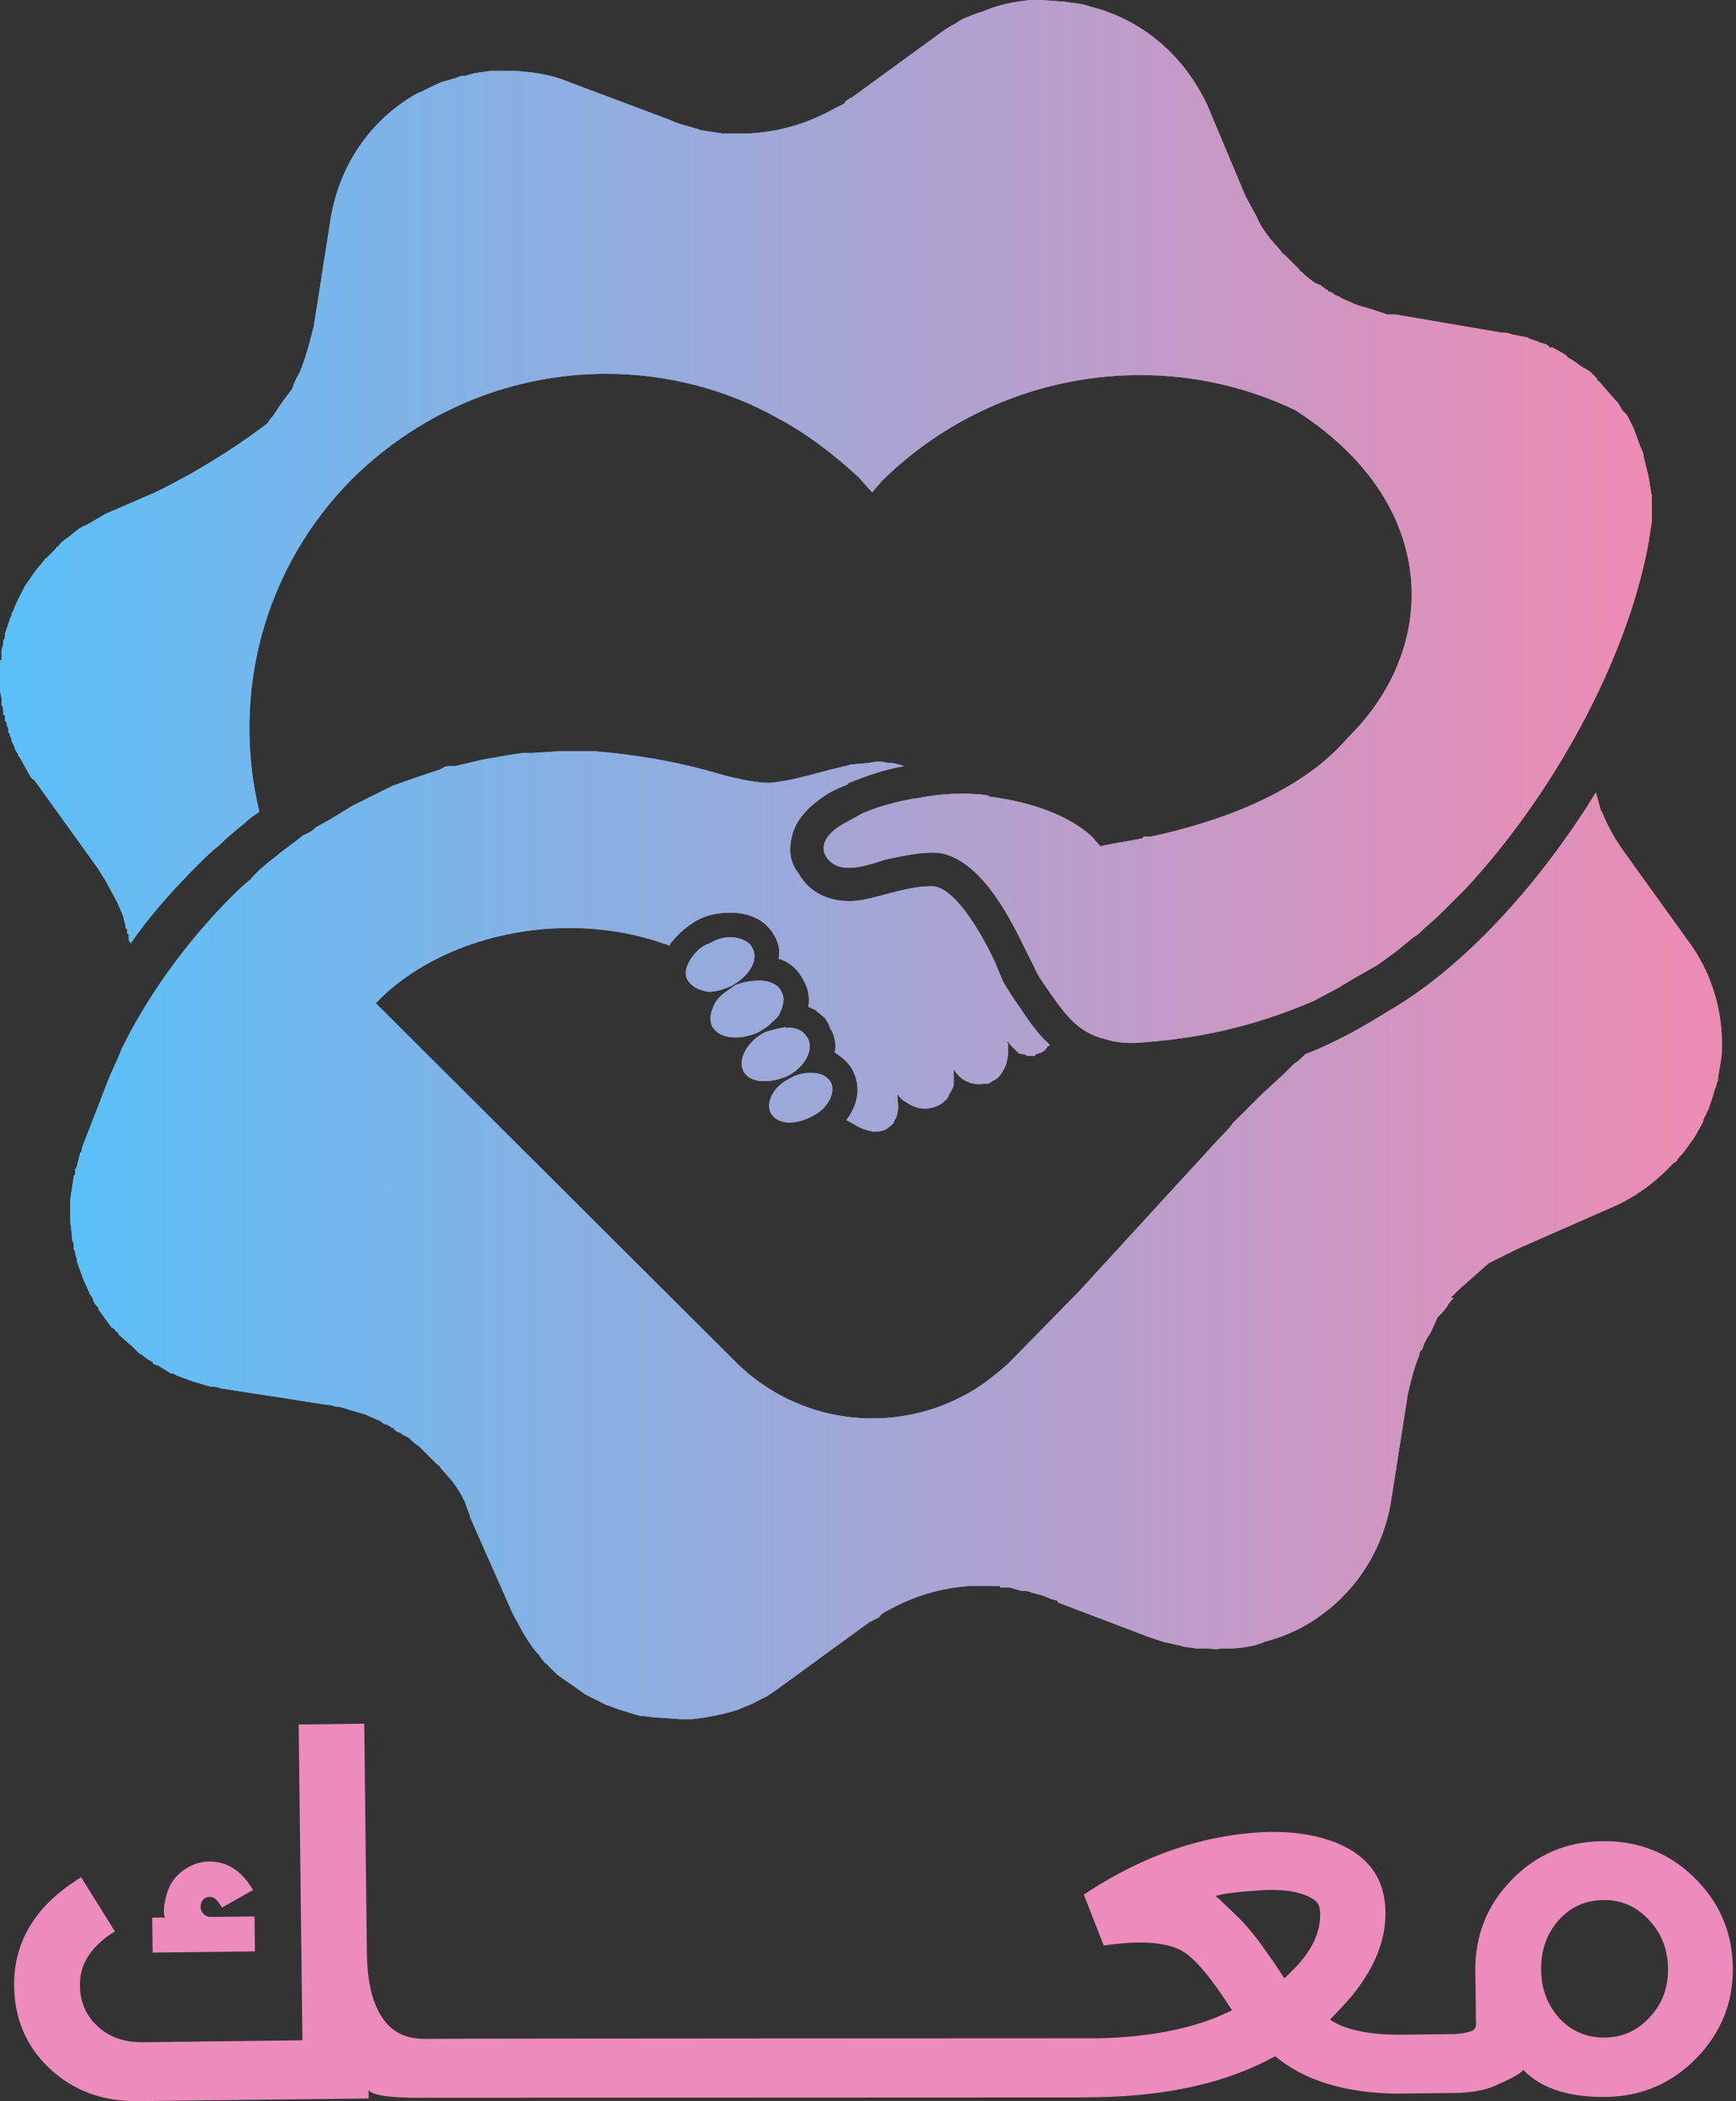 <svg xmlns="http://www.w3.org/2000/svg" width="248" height="300" viewBox="0 0 248 300" fill="none">
<rect x="0" y="0" width="248" height="300" fill="#333333" stroke="none"/>
<path d="M101.37 134.71C100.366 135.008 99.573 135.722 98.949 136.56C98.076 137.734 97.663 138.989 98.254 139.945C98.845 140.902 99.81 141.356 101.194 141.598C102.241 141.592 103.245 141.294 104.373 140.828C107.005 139.394 108.46 137.089 107.446 135.3C107.023 134.468 105.889 133.89 104.381 133.815C103.334 133.822 102.33 134.12 101.37 134.71Z" fill="#fafafa"/>
<path d="M112.173 146.666C111.293 146.797 110.289 147.095 109.284 147.393C106.776 148.661 105.364 151.258 106.21 152.924C107.056 154.59 109.781 154.783 112.458 153.639C114.967 152.372 116.254 149.942 115.408 148.276L115.028 147.735C114.48 147.07 113.514 146.617 112.341 146.79L112.173 146.666Z" fill="#ffffff"/>
<path d="M112.933 153.93C110.549 155.03 109.387 157.292 110.065 158.833C110.911 160.499 113.343 160.736 115.852 159.468C118.235 158.368 119.398 156.106 118.72 154.564C118.128 153.607 117.162 153.153 115.821 153.203C115.067 153.165 113.894 153.339 112.933 153.93Z" fill="url(#paint2_linear_210_761)"/>
<path d="M105.051 140.661C103.964 141.42 103.002 142.011 102.377 142.851L102.252 143.019C101.545 144.319 101.257 145.408 101.724 146.534C102.739 148.326 105.636 148.643 108.44 147.331C108.984 146.951 109.821 146.528 110.196 146.025C110.739 145.645 110.989 145.309 111.239 144.973C111.821 143.841 112.235 142.584 111.643 141.626C111.176 140.5 109.747 139.965 108.404 140.015C107.356 140.021 106.182 140.195 105.051 140.661Z" fill="url(#paint3_linear_210_761)"/>
<path d="M147.241 -3.05176e-05C144.881 0.235 142.521 0.705 140.398 1.646C139.454 1.881 138.51 2.351 137.802 2.586C137.33 2.821 136.858 3.056 136.622 3.292C135.678 3.762 134.97 4.232 134.027 4.937L121.757 13.872C121.285 14.107 120.813 14.342 120.577 14.812C120.105 15.047 119.633 15.283 119.161 15.518C115.386 17.634 111.374 18.809 107.127 19.044C106.891 19.044 106.655 19.044 106.419 19.044C106.183 19.044 106.183 19.044 105.947 19.044H105.239H105.003C104.767 19.044 104.295 19.044 104.059 19.044C103.823 19.044 103.352 19.044 103.116 19.044L100.048 18.574C99.576 18.339 99.104 18.339 98.632 18.104C97.688 17.869 96.745 17.634 95.801 17.163L81.407 11.756C79.755 11.05 77.868 10.58 75.98 10.345L73.62 10.11C72.912 10.11 72.204 10.11 71.497 10.11C71.025 10.11 70.553 10.11 70.081 10.11C68.901 10.345 67.721 10.345 66.541 10.815C66.07 10.815 65.834 10.815 65.362 11.05C64.654 11.286 63.71 11.521 63.002 11.756C61.822 12.226 60.642 12.931 59.462 13.402C52.856 17.163 48.372 23.747 47.193 31.506L44.833 46.553C44.361 48.434 43.889 50.315 43.181 52.196C43.181 52.431 42.945 52.666 42.945 52.901C42.473 53.842 42.001 54.547 41.765 55.487L40.35 57.368C39.878 58.074 39.406 58.779 38.934 59.484C38.698 59.72 38.462 59.955 38.226 60.425C38.226 60.425 31.383 65.833 22.18 70.3L15.102 73.356L12.27 75.002C12.034 75.002 11.798 75.237 11.326 75.472C10.618 75.943 9.91 76.648 9.203 77.118C8.731 77.353 8.495 77.824 8.259 78.059C8.259 78.059 8.023 78.059 8.023 78.294L6.607 79.704C6.607 79.704 6.371 79.704 6.371 79.94L5.191 81.35L3.539 83.701L2.36 86.053L1.888 87.228C1.652 87.463 1.652 87.698 1.652 87.934C1.416 88.169 1.416 88.404 1.416 88.404L0.708 90.52C0.708 90.755 0.708 91.225 0.472 91.46V91.695C0.472 91.695 0.472 91.695 0.472 91.931C0.472 92.166 0.236 92.401 0.236 92.871C0.236 92.871 0.236 92.871 0.236 93.106C0.236 93.341 0.236 93.811 0.236 94.047C0.236 94.282 0.236 94.282 0 94.282C0 94.517 0 94.517 0 94.517C0 94.987 0 95.222 0 95.692C0 95.927 0 96.398 0 96.633C0 96.868 0 96.868 0 97.103V97.338C0 97.808 0 98.044 0 98.514C0 98.984 0.236 99.454 0.236 99.924C0.236 100.16 0.236 100.395 0.236 100.63C0.472 101.1 0.472 101.335 0.472 101.805V102.041C0.708 102.041 0.708 102.276 0.708 102.276C0.708 102.511 0.708 102.746 0.708 102.981C0.944 102.981 0.944 103.216 0.944 103.216C0.944 103.451 0.944 103.686 1.18 103.922C1.18 104.157 1.18 104.157 1.18 104.157C1.18 104.392 1.18 104.627 1.416 104.862V105.097C1.652 105.332 1.652 105.567 1.652 105.802L2.124 106.743C2.124 106.743 2.124 106.743 2.124 106.978C2.36 107.213 2.36 107.448 2.596 107.683C2.596 107.918 2.596 107.918 2.832 108.154L4.011 110.27C4.247 110.74 4.483 111.21 4.955 111.445L13.922 123.906L15.102 125.787L16.753 128.844L17.461 130.49C17.697 130.96 17.697 131.43 17.933 132.136C17.933 132.371 17.933 132.371 17.933 132.371C17.933 132.606 17.933 132.606 18.169 132.606C18.169 132.841 18.169 132.841 18.169 133.076C18.169 133.311 18.169 133.311 18.169 133.311C18.405 133.311 18.405 133.546 18.405 133.546C18.405 133.781 18.405 134.016 18.405 134.252C18.405 134.252 18.405 134.487 18.641 134.487V134.722C21.237 130.96 24.54 127.198 28.316 123.436C29.259 122.496 30.203 121.555 31.147 120.85C32.327 119.674 33.743 118.499 34.922 117.558C35.63 116.853 36.338 116.383 37.046 115.912C33.035 99.219 37.518 81.115 50.496 68.184C60.642 58.309 73.62 53.371 86.598 53.371C95.093 53.371 103.587 55.487 111.138 59.72C115.15 61.836 119.161 64.892 122.7 68.184L124.588 70.3L126.004 68.654C142.049 52.901 165.882 49.374 184.994 58.544C205.759 71.71 205.759 92.401 192.545 105.332C185.938 113.091 174.376 117.323 164.466 119.439C163.994 119.439 163.758 119.439 163.286 119.439V119.674C161.162 120.145 159.039 120.38 157.151 120.85C157.151 120.615 156.679 120.38 156.207 119.674C154.319 117.793 150.072 114.972 141.813 113.796C141.577 113.796 141.341 113.796 141.105 113.561C137.802 113.091 134.027 113.326 130.723 114.032C130.723 114.032 130.723 114.032 130.487 114.032C127.892 114.502 125.296 115.207 123.172 116.148L121.049 117.323C118.217 118.734 117.037 120.615 117.981 122.261C119.633 124.847 122.936 123.906 126.476 122.731C128.835 122.261 131.667 121.555 134.263 121.79C139.69 122.731 143.701 129.784 146.297 135.192L147.712 138.013C148.184 139.189 148.892 140.129 149.364 140.835C151.96 144.597 153.847 147.418 157.859 148.359C159.275 148.829 161.162 149.064 163.286 148.829C173.196 148.123 180.983 145.772 187.59 142.951L191.13 141.07L193.489 139.659L196.793 137.778L199.388 135.897L201.984 133.781C202.456 133.546 202.692 133.311 202.928 133.076C203.871 132.136 204.815 131.43 205.759 130.49L208.119 128.139C208.591 127.668 209.063 127.198 209.299 126.963C221.805 113.561 232.423 94.282 235.49 77.588L235.962 74.532C235.962 74.297 235.962 73.827 235.962 73.356V70.77L235.49 67.949L234.783 65.127C234.783 64.657 234.547 64.187 234.311 63.717L233.367 61.13L232.423 59.249C232.187 59.014 231.951 58.779 231.715 58.544C231.479 58.074 231.243 57.603 231.007 57.368C231.007 57.368 231.007 57.368 230.771 57.133L229.119 55.252C228.883 55.017 228.648 54.547 228.176 54.312C228.176 54.077 228.176 54.077 227.94 53.842C227.704 53.607 227.468 53.371 227.232 53.136C226.996 52.901 226.524 52.666 226.052 52.431C225.344 51.961 224.872 51.49 223.928 51.02C223.928 50.785 223.692 50.785 223.456 50.55L221.805 49.61C221.569 49.61 221.569 49.61 221.333 49.61C221.333 49.374 221.097 49.374 220.861 49.139C220.625 49.139 220.153 48.904 219.917 48.904C219.681 48.669 219.209 48.669 218.737 48.434C218.737 48.434 218.501 48.434 218.265 48.199L215.906 47.729C215.434 47.493 214.962 47.493 214.49 47.493L199.388 44.907C199.152 44.907 198.68 44.907 198.208 44.907C197.501 44.672 196.793 44.437 196.085 44.202L193.725 43.496L191.601 42.556C191.365 42.321 191.13 42.321 190.658 42.086L190.422 41.851C190.422 41.851 189.95 41.616 189.714 41.616C189.714 41.38 189.714 41.38 189.478 41.38C189.242 41.145 189.006 40.91 188.77 40.91C188.77 40.675 188.534 40.675 188.534 40.675C188.062 40.44 187.826 40.44 187.59 40.205C186.882 39.735 186.41 39.264 185.938 38.794C185.702 38.794 185.702 38.559 185.702 38.559L183.343 36.208C183.107 36.208 183.107 35.973 182.871 35.973C182.871 35.973 182.871 35.973 183.107 35.973L181.455 34.092C180.747 33.151 180.039 32.211 179.567 31.035L177.916 27.979L172.488 15.047C169.185 7.994 163.286 2.821 155.735 0.94C154.555 0.47 153.376 0.47 151.96 0.235L148.656 -3.05176e-05C148.184 -3.05176e-05 147.712 -3.05176e-05 147.241 -3.05176e-05Z" fill="url(#paint4_linear_210_761)"/>
<path d="M83.164 107.275H79.626L76.088 107.51C75.616 107.51 75.38 107.51 75.144 107.51C74.909 107.51 74.909 107.51 74.673 107.51L73.022 107.745C71.606 107.98 70.427 108.215 69.012 108.45L65.002 109.39C64.53 109.39 64.294 109.39 64.059 109.39C63.587 109.39 63.351 109.626 62.879 109.861L59.341 111.036L56.039 112.211L53.68 113.386L50.378 115.031L47.312 116.911L45.189 118.086C44.717 118.556 44.01 119.026 43.302 119.261C41.887 120.437 40.472 121.377 39.056 122.552C37.877 123.492 36.698 124.432 35.754 125.607C34.811 126.312 33.867 127.252 33.16 127.957C26.084 135.008 20.659 142.999 17.356 149.815L16.885 150.99L15.705 153.575L11.696 163.916C11.696 164.151 11.696 164.386 11.46 164.621L10.988 166.501L10.752 166.971C10.752 167.206 10.752 167.441 10.752 167.676C10.516 167.911 10.516 167.911 10.516 168.146L10.044 171.202C10.044 171.437 10.044 171.907 10.044 172.142V172.377C10.044 172.612 10.044 173.082 10.044 173.317C10.044 173.552 10.044 173.552 10.044 173.552C10.044 174.022 10.044 174.257 10.044 174.492L10.28 176.372C10.28 176.842 10.28 177.077 10.516 177.547C10.516 177.782 10.516 177.782 10.516 177.782C10.516 177.782 10.516 178.017 10.516 178.253C10.516 178.253 10.516 178.488 10.752 178.723V178.958C10.752 179.193 10.988 179.663 10.988 179.898C10.988 180.133 10.988 180.133 10.988 180.133L11.931 182.718L12.875 184.833C13.111 185.068 13.347 185.538 13.347 185.773C13.582 186.243 13.818 186.478 14.054 186.713V186.948L15.941 189.534C16.177 189.534 16.177 189.769 16.413 189.769C16.413 190.004 16.649 190.239 16.885 190.239C16.885 190.474 16.885 190.474 16.885 190.474L19.008 192.354C19.243 192.589 19.479 192.824 19.715 193.059L19.951 193.294H20.187C20.187 193.529 20.423 193.529 20.423 193.529C20.895 193.999 21.366 194.234 21.838 194.469C21.838 194.704 21.838 194.704 21.838 194.704C21.838 194.704 22.31 194.939 22.546 194.939L24.433 196.114C24.668 196.114 24.904 196.114 25.14 196.349L27.027 197.054C27.263 197.054 27.499 197.289 27.735 197.289L30.093 197.995C30.565 197.995 31.037 197.995 31.509 198.23L40.708 199.64L46.604 200.58C46.84 200.58 47.312 200.58 47.784 200.815C48.491 200.815 49.199 201.05 49.906 201.285L52.265 201.99L54.388 202.93C54.624 203.165 54.86 203.4 55.331 203.4L55.567 203.635C55.567 203.635 55.567 203.635 55.803 203.635C55.803 203.87 56.039 203.87 56.275 203.87C56.275 204.105 56.275 204.105 56.275 204.105C56.275 204.105 56.275 204.105 56.511 204.105C56.511 204.105 56.511 204.105 56.511 204.34C56.747 204.34 56.983 204.575 57.218 204.575L57.454 204.81L58.398 205.28C58.87 205.75 59.341 206.22 59.813 206.455C60.049 206.69 60.049 206.69 60.049 206.69C60.285 206.925 60.285 206.925 60.285 206.925L62.407 209.041C62.407 209.041 62.643 209.041 62.643 209.276C62.879 209.276 62.879 209.511 63.115 209.746C63.115 209.511 63.115 209.511 62.879 209.511L64.53 211.391C65.238 212.331 65.71 213.036 66.181 213.976C66.181 214.211 66.417 214.211 66.417 214.446C66.653 215.151 66.889 215.856 67.125 216.326C67.125 216.561 67.125 216.561 67.125 216.561L73.257 230.428L74.673 233.013C74.909 233.483 75.144 233.718 75.38 234.188C75.852 234.893 76.324 235.598 77.031 236.303C77.267 236.773 77.503 237.008 77.739 237.244C77.739 237.479 77.975 237.479 77.975 237.479L79.626 239.124L81.985 240.769L83.636 241.944L86.466 243.354L88.353 244.059L91.419 244.999C92.363 244.999 93.07 245.234 94.014 245.234L97.316 245.469C97.788 245.469 98.26 245.469 98.731 245.469C101.09 245.234 103.449 244.764 105.572 244.059C106.515 243.589 107.459 243.354 108.166 242.884C108.638 242.649 109.11 242.414 109.581 242.179C110.289 241.709 110.997 241.239 111.94 240.534L124.205 231.603C124.677 231.368 125.149 231.133 125.621 230.898C125.856 230.428 126.328 230.193 126.8 229.958C130.574 227.843 134.584 226.667 138.829 226.432C139.065 226.432 139.301 226.432 139.537 226.432C139.773 226.432 139.773 226.432 140.009 226.432C140.244 226.432 140.48 226.432 140.716 226.432H142.839C142.839 226.667 142.839 226.432 142.839 226.667C143.075 226.667 143.311 226.667 143.547 226.667C143.782 226.667 144.018 226.667 144.254 226.667L145.905 227.137C146.377 227.137 146.849 227.137 147.32 227.373C148.264 227.608 149.207 227.843 150.151 228.313L151.094 228.548V228.783L164.067 233.718C164.775 233.953 165.482 234.188 166.19 234.423L168.313 234.893C168.549 234.893 169.02 235.128 169.256 235.128L170.907 235.363C171.379 235.363 171.851 235.363 172.323 235.363C173.03 235.363 173.738 235.598 174.445 235.363C174.917 235.363 175.389 235.363 175.861 235.363C177.04 235.363 178.219 235.128 179.399 234.893C179.87 234.658 180.342 234.658 180.578 234.423C181.522 234.188 182.229 233.953 182.937 233.718C184.116 233.248 185.295 232.778 186.475 232.073C193.079 228.313 197.561 221.732 198.74 214.211L201.099 199.17C201.57 197.054 202.042 195.174 202.75 193.529C202.75 193.059 202.986 192.824 203.222 192.589C203.457 191.649 203.929 190.944 204.401 190.239L205.344 188.124C205.816 187.653 206.288 187.183 206.76 186.478C206.995 186.008 207.467 185.538 207.703 185.303C207.467 185.303 207.231 185.303 207.231 185.303L208.411 184.128L210.534 182.248L212.656 180.368C213.128 180.133 213.6 179.898 214.072 179.663C215.015 179.193 215.958 178.723 216.902 178.253L230.818 172.142C233.885 170.732 236.715 168.617 239.074 166.031C239.31 166.031 239.31 165.796 239.545 165.796C239.545 165.561 239.781 165.326 240.017 165.091C240.725 164.386 241.432 163.211 242.14 162.271L243.319 160.156C243.319 159.686 243.555 159.451 243.791 158.981C243.791 158.746 244.027 158.51 244.027 158.51L244.735 156.395C244.735 156.16 244.97 155.69 244.97 155.455C245.206 155.22 245.206 154.515 245.442 154.28C245.442 154.045 245.442 153.81 245.442 153.81L245.914 150.99C246.386 145.114 244.735 139.004 240.961 134.068L231.998 121.612C230.818 119.967 229.875 118.321 229.167 116.676C228.931 116.206 228.931 115.971 228.695 115.736C228.46 114.796 228.224 114.091 227.988 113.151C219.732 126.547 208.882 138.298 198.268 144.409C194.494 146.759 190.72 148.875 186.475 150.52C186.003 150.99 185.531 151.46 184.824 151.93C184.352 152.4 183.88 152.87 183.409 153.34L180.342 156.16C179.635 156.865 178.927 157.57 178.219 158.275L176.097 160.391C175.625 161.096 174.917 161.801 174.21 162.506L154.161 184.363L144.018 194.704C141.896 196.584 139.773 198.23 137.414 199.405C127.036 204.81 114.063 203.165 105.336 194.704L53.68 143.234C62.879 133.598 80.334 129.603 94.957 134.773C95.193 134.773 95.429 135.008 95.665 135.008C95.665 134.773 95.901 134.538 96.137 134.303C97.08 133.128 98.26 132.188 99.439 131.483C101.09 130.543 102.741 130.308 104.392 130.308C107.223 130.308 109.581 131.483 110.761 133.833C111.232 134.773 111.468 135.713 111.232 136.888C112.884 137.358 114.063 138.533 114.771 139.944C115.478 141.119 115.714 142.529 115.478 143.704C115.714 143.939 115.95 143.939 116.422 144.174L117.837 145.349C118.073 145.819 118.544 146.289 118.544 146.759C119.252 147.699 119.488 149.11 119.252 150.285C120.431 150.99 121.375 151.93 121.847 152.87C123.026 155.22 122.554 157.805 120.903 159.921C121.847 160.391 122.79 161.096 123.734 161.331L124.677 161.566C125.385 161.566 126.092 161.566 126.8 161.096C127.036 160.861 127.507 160.626 127.743 160.156C127.743 160.156 127.743 159.921 127.979 159.686C128.215 158.981 128.451 158.275 128.215 157.1C128.215 156.865 128.215 156.63 128.215 156.16C128.451 156.63 128.923 157.1 129.394 157.335C131.046 158.51 132.697 158.51 134.112 157.805C134.584 157.57 134.819 157.335 135.055 157.1C135.291 156.865 135.527 156.63 135.527 156.395C135.763 155.925 135.999 155.69 136.235 154.985C136.235 154.75 136.235 154.515 136.235 154.28C136.235 154.045 136.235 153.81 136.235 153.575C136.235 153.34 136.235 152.87 136.235 152.635C137.178 154.28 138.829 154.985 140.48 154.75C140.716 154.75 140.952 154.75 141.188 154.75C141.424 154.515 141.66 154.515 141.896 154.28C142.603 154.045 143.075 153.34 143.547 152.4C143.547 152.165 143.782 152.165 143.782 151.695C144.018 150.99 144.018 150.285 144.018 149.345C144.018 149.11 144.018 148.875 143.782 148.639C144.018 148.875 144.018 148.639 144.018 148.639C144.018 148.875 144.254 149.11 144.49 149.345C144.49 149.345 144.726 149.58 144.962 149.815C145.198 150.05 145.198 150.05 145.434 150.285C145.669 150.52 146.141 150.52 146.377 150.52C146.613 150.755 146.849 150.755 147.085 150.755C147.32 150.755 147.556 150.755 147.792 150.755L148.028 150.52L148.736 150.285C149.207 150.05 149.443 149.815 149.679 149.345C149.915 149.345 149.915 149.345 149.915 149.11C148.264 147.699 146.849 145.584 145.434 143.469C144.726 142.529 144.018 141.354 143.311 140.179L142.131 137.358C140.952 134.773 136.942 127.017 133.404 126.547C133.168 126.547 132.932 126.547 132.697 126.547C131.046 126.547 129.159 127.017 127.272 127.487C125.385 127.957 123.262 128.662 121.375 128.662C118.073 128.662 115.478 127.252 114.063 124.667C112.884 123.257 112.648 121.377 113.119 119.497C113.591 117.146 115.478 115.031 118.544 113.151L119.488 112.681L121.139 111.976C121.139 111.741 121.375 111.741 121.375 111.741C123.734 110.801 126.328 109.861 129.159 109.39L128.451 109.155L127.272 108.92C127.036 108.92 126.8 108.92 126.8 108.92C125.856 108.685 125.149 108.685 124.205 108.92L121.611 109.155L117.837 110.096C115.242 110.801 112.648 111.506 110.289 111.741C108.402 111.976 103.685 110.801 102.977 110.566C96.609 108.685 90.712 107.745 85.051 107.275C84.343 107.275 83.636 107.275 83.164 107.275Z" fill="url(#paint5_linear_210_761)"/>
<path d="M101.37 134.71C100.366 135.008 99.573 135.722 98.949 136.56C98.076 137.734 97.663 138.989 98.254 139.945C98.845 140.902 99.81 141.356 101.194 141.598C102.241 141.592 103.245 141.294 104.373 140.828C107.005 139.394 108.46 137.089 107.446 135.3C107.023 134.468 105.889 133.89 104.381 133.815C103.334 133.822 102.33 134.12 101.37 134.71Z" fill="url(#paint6_linear_210_761)"/>
<path d="M112.173 146.666C111.293 146.797 110.289 147.095 109.284 147.393C106.776 148.661 105.364 151.258 106.21 152.924C107.056 154.59 109.781 154.783 112.458 153.639C114.967 152.372 116.254 149.942 115.408 148.276L115.028 147.735C114.48 147.07 113.514 146.617 112.341 146.79L112.173 146.666Z" fill="url(#paint7_linear_210_761)"/>
<path d="M112.933 153.93C110.549 155.03 109.387 157.292 110.065 158.833C110.911 160.499 113.343 160.736 115.852 159.468C118.235 158.368 119.398 156.106 118.72 154.564C118.128 153.607 117.162 153.153 115.821 153.203C115.067 153.165 113.894 153.339 112.933 153.93Z" fill="url(#paint8_linear_210_761)"/>
<path d="M105.051 140.661C103.964 141.42 103.002 142.011 102.377 142.851L102.252 143.019C101.545 144.319 101.257 145.408 101.724 146.534C102.739 148.326 105.636 148.643 108.44 147.331C108.984 146.951 109.821 146.528 110.196 146.025C110.739 145.645 110.989 145.309 111.239 144.973C111.821 143.841 112.235 142.584 111.643 141.626C111.176 140.5 109.747 139.965 108.404 140.015C107.356 140.021 106.182 140.195 105.051 140.661Z" fill="url(#paint9_linear_210_761)"/>
<path d="M147.241 -3.05176e-05C144.881 0.235 142.521 0.705 140.398 1.646C139.454 1.881 138.51 2.351 137.802 2.586C137.33 2.821 136.858 3.056 136.622 3.292C135.678 3.762 134.97 4.232 134.027 4.937L121.757 13.872C121.285 14.107 120.813 14.342 120.577 14.812C120.105 15.047 119.633 15.283 119.161 15.518C115.386 17.634 111.374 18.809 107.127 19.044C106.891 19.044 106.655 19.044 106.419 19.044C106.183 19.044 106.183 19.044 105.947 19.044H105.239H105.003C104.767 19.044 104.295 19.044 104.059 19.044C103.823 19.044 103.352 19.044 103.116 19.044L100.048 18.574C99.576 18.339 99.104 18.339 98.632 18.104C97.688 17.869 96.745 17.634 95.801 17.163L81.407 11.756C79.755 11.05 77.868 10.58 75.98 10.345L73.62 10.11C72.912 10.11 72.204 10.11 71.497 10.11C71.025 10.11 70.553 10.11 70.081 10.11C68.901 10.345 67.721 10.345 66.541 10.815C66.07 10.815 65.834 10.815 65.362 11.05C64.654 11.286 63.71 11.521 63.002 11.756C61.822 12.226 60.642 12.931 59.462 13.402C52.856 17.163 48.372 23.747 47.193 31.506L44.833 46.553C44.361 48.434 43.889 50.315 43.181 52.196C43.181 52.431 42.945 52.666 42.945 52.901C42.473 53.842 42.001 54.547 41.765 55.487L40.35 57.368C39.878 58.074 39.406 58.779 38.934 59.484C38.698 59.72 38.462 59.955 38.226 60.425C38.226 60.425 31.383 65.833 22.18 70.3L15.102 73.356L12.27 75.002C12.034 75.002 11.798 75.237 11.326 75.472C10.618 75.943 9.91 76.648 9.203 77.118C8.731 77.353 8.495 77.824 8.259 78.059C8.259 78.059 8.023 78.059 8.023 78.294L6.607 79.704C6.607 79.704 6.371 79.704 6.371 79.94L5.191 81.35L3.539 83.701L2.36 86.053L1.888 87.228C1.652 87.463 1.652 87.698 1.652 87.934C1.416 88.169 1.416 88.404 1.416 88.404L0.708 90.52C0.708 90.755 0.708 91.225 0.472 91.46V91.695C0.472 91.695 0.472 91.695 0.472 91.931C0.472 92.166 0.236 92.401 0.236 92.871C0.236 92.871 0.236 92.871 0.236 93.106C0.236 93.341 0.236 93.811 0.236 94.047C0.236 94.282 0.236 94.282 0 94.282C0 94.517 0 94.517 0 94.517C0 94.987 0 95.222 0 95.692C0 95.927 0 96.398 0 96.633C0 96.868 0 96.868 0 97.103V97.338C0 97.808 0 98.044 0 98.514C0 98.984 0.236 99.454 0.236 99.924C0.236 100.16 0.236 100.395 0.236 100.63C0.472 101.1 0.472 101.335 0.472 101.805V102.041C0.708 102.041 0.708 102.276 0.708 102.276C0.708 102.511 0.708 102.746 0.708 102.981C0.944 102.981 0.944 103.216 0.944 103.216C0.944 103.451 0.944 103.686 1.18 103.922C1.18 104.157 1.18 104.157 1.18 104.157C1.18 104.392 1.18 104.627 1.416 104.862V105.097C1.652 105.332 1.652 105.567 1.652 105.802L2.124 106.743C2.124 106.743 2.124 106.743 2.124 106.978C2.36 107.213 2.36 107.448 2.596 107.683C2.596 107.918 2.596 107.918 2.832 108.154L4.011 110.27C4.247 110.74 4.483 111.21 4.955 111.445L13.922 123.906L15.102 125.787L16.753 128.844L17.461 130.49C17.697 130.96 17.697 131.43 17.933 132.136C17.933 132.371 17.933 132.371 17.933 132.371C17.933 132.606 17.933 132.606 18.169 132.606C18.169 132.841 18.169 132.841 18.169 133.076C18.169 133.311 18.169 133.311 18.169 133.311C18.405 133.311 18.405 133.546 18.405 133.546C18.405 133.781 18.405 134.016 18.405 134.252C18.405 134.252 18.405 134.487 18.641 134.487V134.722C21.237 130.96 24.54 127.198 28.316 123.436C29.259 122.496 30.203 121.555 31.147 120.85C32.327 119.674 33.743 118.499 34.922 117.558C35.63 116.853 36.338 116.383 37.046 115.912C33.035 99.219 37.518 81.115 50.496 68.184C60.642 58.309 73.62 53.371 86.598 53.371C95.093 53.371 103.587 55.487 111.138 59.72C115.15 61.836 119.161 64.892 122.7 68.184L124.588 70.3L126.004 68.654C142.049 52.901 165.882 49.374 184.994 58.544C205.759 71.71 205.759 92.401 192.545 105.332C185.938 113.091 174.376 117.323 164.466 119.439C163.994 119.439 163.758 119.439 163.286 119.439V119.674C161.162 120.145 159.039 120.38 157.151 120.85C157.151 120.615 156.679 120.38 156.207 119.674C154.319 117.793 150.072 114.972 141.813 113.796C141.577 113.796 141.341 113.796 141.105 113.561C137.802 113.091 134.027 113.326 130.723 114.032C130.723 114.032 130.723 114.032 130.487 114.032C127.892 114.502 125.296 115.207 123.172 116.148L121.049 117.323C118.217 118.734 117.037 120.615 117.981 122.261C119.633 124.847 122.936 123.906 126.476 122.731C128.835 122.261 131.667 121.555 134.263 121.79C139.69 122.731 143.701 129.784 146.297 135.192L147.712 138.013C148.184 139.189 148.892 140.129 149.364 140.835C151.96 144.597 153.847 147.418 157.859 148.359C159.275 148.829 161.162 149.064 163.286 148.829C173.196 148.123 180.983 145.772 187.59 142.951L191.13 141.07L193.489 139.659L196.793 137.778L199.388 135.897L201.984 133.781C202.456 133.546 202.692 133.311 202.928 133.076C203.871 132.136 204.815 131.43 205.759 130.49L208.119 128.139C208.591 127.668 209.063 127.198 209.299 126.963C221.805 113.561 232.423 94.282 235.49 77.588L235.962 74.532C235.962 74.297 235.962 73.827 235.962 73.356V70.77L235.49 67.949L234.783 65.127C234.783 64.657 234.547 64.187 234.311 63.717L233.367 61.13L232.423 59.249C232.187 59.014 231.951 58.779 231.715 58.544C231.479 58.074 231.243 57.603 231.007 57.368C231.007 57.368 231.007 57.368 230.771 57.133L229.119 55.252C228.883 55.017 228.648 54.547 228.176 54.312C228.176 54.077 228.176 54.077 227.94 53.842C227.704 53.607 227.468 53.371 227.232 53.136C226.996 52.901 226.524 52.666 226.052 52.431C225.344 51.961 224.872 51.49 223.928 51.02C223.928 50.785 223.692 50.785 223.456 50.55L221.805 49.61C221.569 49.61 221.569 49.61 221.333 49.61C221.333 49.374 221.097 49.374 220.861 49.139C220.625 49.139 220.153 48.904 219.917 48.904C219.681 48.669 219.209 48.669 218.737 48.434C218.737 48.434 218.501 48.434 218.265 48.199L215.906 47.729C215.434 47.493 214.962 47.493 214.49 47.493L199.388 44.907C199.152 44.907 198.68 44.907 198.208 44.907C197.501 44.672 196.793 44.437 196.085 44.202L193.725 43.496L191.601 42.556C191.365 42.321 191.13 42.321 190.658 42.086L190.422 41.851C190.422 41.851 189.95 41.616 189.714 41.616C189.714 41.38 189.714 41.38 189.478 41.38C189.242 41.145 189.006 40.91 188.77 40.91C188.77 40.675 188.534 40.675 188.534 40.675C188.062 40.44 187.826 40.44 187.59 40.205C186.882 39.735 186.41 39.264 185.938 38.794C185.702 38.794 185.702 38.559 185.702 38.559L183.343 36.208C183.107 36.208 183.107 35.973 182.871 35.973C182.871 35.973 182.871 35.973 183.107 35.973L181.455 34.092C180.747 33.151 180.039 32.211 179.567 31.035L177.916 27.979L172.488 15.047C169.185 7.994 163.286 2.821 155.735 0.94C154.555 0.47 153.376 0.47 151.96 0.235L148.656 -3.05176e-05C148.184 -3.05176e-05 147.712 -3.05176e-05 147.241 -3.05176e-05Z" fill="url(#paint10_linear_210_761)"/>
<path d="M83.164 107.275H79.626L76.088 107.51C75.616 107.51 75.38 107.51 75.144 107.51C74.909 107.51 74.909 107.51 74.673 107.51L73.022 107.745C71.606 107.98 70.427 108.215 69.012 108.45L65.002 109.39C64.53 109.39 64.294 109.39 64.059 109.39C63.587 109.39 63.351 109.626 62.879 109.861L59.341 111.036L56.039 112.211L53.68 113.386L50.378 115.031L47.312 116.911L45.189 118.086C44.717 118.556 44.01 119.026 43.302 119.261C41.887 120.437 40.472 121.377 39.056 122.552C37.877 123.492 36.698 124.432 35.754 125.607C34.811 126.312 33.867 127.252 33.16 127.957C26.084 135.008 20.659 142.999 17.356 149.815L16.885 150.99L15.705 153.575L11.696 163.916C11.696 164.151 11.696 164.386 11.46 164.621L10.988 166.501L10.752 166.971C10.752 167.206 10.752 167.441 10.752 167.676C10.516 167.911 10.516 167.911 10.516 168.146L10.044 171.202C10.044 171.437 10.044 171.907 10.044 172.142V172.377C10.044 172.612 10.044 173.082 10.044 173.317C10.044 173.552 10.044 173.552 10.044 173.552C10.044 174.022 10.044 174.257 10.044 174.492L10.28 176.372C10.28 176.842 10.28 177.077 10.516 177.547C10.516 177.782 10.516 177.782 10.516 177.782C10.516 177.782 10.516 178.017 10.516 178.253C10.516 178.253 10.516 178.488 10.752 178.723V178.958C10.752 179.193 10.988 179.663 10.988 179.898C10.988 180.133 10.988 180.133 10.988 180.133L11.931 182.718L12.875 184.833C13.111 185.068 13.347 185.538 13.347 185.773C13.582 186.243 13.818 186.478 14.054 186.713V186.948L15.941 189.534C16.177 189.534 16.177 189.769 16.413 189.769C16.413 190.004 16.649 190.239 16.885 190.239C16.885 190.474 16.885 190.474 16.885 190.474L19.008 192.354C19.243 192.589 19.479 192.824 19.715 193.059L19.951 193.294H20.187C20.187 193.529 20.423 193.529 20.423 193.529C20.895 193.999 21.366 194.234 21.838 194.469C21.838 194.704 21.838 194.704 21.838 194.704C21.838 194.704 22.31 194.939 22.546 194.939L24.433 196.114C24.668 196.114 24.904 196.114 25.14 196.349L27.027 197.054C27.263 197.054 27.499 197.289 27.735 197.289L30.093 197.995C30.565 197.995 31.037 197.995 31.509 198.23L40.708 199.64L46.604 200.58C46.84 200.58 47.312 200.58 47.784 200.815C48.491 200.815 49.199 201.05 49.906 201.285L52.265 201.99L54.388 202.93C54.624 203.165 54.86 203.4 55.331 203.4L55.567 203.635C55.567 203.635 55.567 203.635 55.803 203.635C55.803 203.87 56.039 203.87 56.275 203.87C56.275 204.105 56.275 204.105 56.275 204.105C56.275 204.105 56.275 204.105 56.511 204.105C56.511 204.105 56.511 204.105 56.511 204.34C56.747 204.34 56.983 204.575 57.218 204.575L57.454 204.81L58.398 205.28C58.87 205.75 59.341 206.22 59.813 206.455C60.049 206.69 60.049 206.69 60.049 206.69C60.285 206.925 60.285 206.925 60.285 206.925L62.407 209.041C62.407 209.041 62.643 209.041 62.643 209.276C62.879 209.276 62.879 209.511 63.115 209.746C63.115 209.511 63.115 209.511 62.879 209.511L64.53 211.391C65.238 212.331 65.71 213.036 66.181 213.976C66.181 214.211 66.417 214.211 66.417 214.446C66.653 215.151 66.889 215.856 67.125 216.326C67.125 216.561 67.125 216.561 67.125 216.561L73.257 230.428L74.673 233.013C74.909 233.483 75.144 233.718 75.38 234.188C75.852 234.893 76.324 235.598 77.031 236.303C77.267 236.773 77.503 237.008 77.739 237.244C77.739 237.479 77.975 237.479 77.975 237.479L79.626 239.124L81.985 240.769L83.636 241.944L86.466 243.354L88.353 244.059L91.419 244.999C92.363 244.999 93.07 245.234 94.014 245.234L97.316 245.469C97.788 245.469 98.26 245.469 98.731 245.469C101.09 245.234 103.449 244.764 105.572 244.059C106.515 243.589 107.459 243.354 108.166 242.884C108.638 242.649 109.11 242.414 109.581 242.179C110.289 241.709 110.997 241.239 111.94 240.534L124.205 231.603C124.677 231.368 125.149 231.133 125.621 230.898C125.856 230.428 126.328 230.193 126.8 229.958C130.574 227.843 134.584 226.667 138.829 226.432C139.065 226.432 139.301 226.432 139.537 226.432C139.773 226.432 139.773 226.432 140.009 226.432C140.244 226.432 140.48 226.432 140.716 226.432H142.839C142.839 226.667 142.839 226.432 142.839 226.667C143.075 226.667 143.311 226.667 143.547 226.667C143.782 226.667 144.018 226.667 144.254 226.667L145.905 227.137C146.377 227.137 146.849 227.137 147.32 227.373C148.264 227.608 149.207 227.843 150.151 228.313L151.094 228.548V228.783L164.067 233.718C164.775 233.953 165.482 234.188 166.19 234.423L168.313 234.893C168.549 234.893 169.02 235.128 169.256 235.128L170.907 235.363C171.379 235.363 171.851 235.363 172.323 235.363C173.03 235.363 173.738 235.598 174.445 235.363C174.917 235.363 175.389 235.363 175.861 235.363C177.04 235.363 178.219 235.128 179.399 234.893C179.87 234.658 180.342 234.658 180.578 234.423C181.522 234.188 182.229 233.953 182.937 233.718C184.116 233.248 185.295 232.778 186.475 232.073C193.079 228.313 197.561 221.732 198.74 214.211L201.099 199.17C201.57 197.054 202.042 195.174 202.75 193.529C202.75 193.059 202.986 192.824 203.222 192.589C203.457 191.649 203.929 190.944 204.401 190.239L205.344 188.124C205.816 187.653 206.288 187.183 206.76 186.478C206.995 186.008 207.467 185.538 207.703 185.303C207.467 185.303 207.231 185.303 207.231 185.303L208.411 184.128L210.534 182.248L212.656 180.368C213.128 180.133 213.6 179.898 214.072 179.663C215.015 179.193 215.958 178.723 216.902 178.253L230.818 172.142C233.885 170.732 236.715 168.617 239.074 166.031C239.31 166.031 239.31 165.796 239.545 165.796C239.545 165.561 239.781 165.326 240.017 165.091C240.725 164.386 241.432 163.211 242.14 162.271L243.319 160.156C243.319 159.686 243.555 159.451 243.791 158.981C243.791 158.746 244.027 158.51 244.027 158.51L244.735 156.395C244.735 156.16 244.97 155.69 244.97 155.455C245.206 155.22 245.206 154.515 245.442 154.28C245.442 154.045 245.442 153.81 245.442 153.81L245.914 150.99C246.386 145.114 244.735 139.004 240.961 134.068L231.998 121.612C230.818 119.967 229.875 118.321 229.167 116.676C228.931 116.206 228.931 115.971 228.695 115.736C228.46 114.796 228.224 114.091 227.988 113.151C219.732 126.547 208.882 138.298 198.268 144.409C194.494 146.759 190.72 148.875 186.475 150.52C186.003 150.99 185.531 151.46 184.824 151.93C184.352 152.4 183.88 152.87 183.409 153.34L180.342 156.16C179.635 156.865 178.927 157.57 178.219 158.275L176.097 160.391C175.625 161.096 174.917 161.801 174.21 162.506L154.161 184.363L144.018 194.704C141.896 196.584 139.773 198.23 137.414 199.405C127.036 204.81 114.063 203.165 105.336 194.704L53.68 143.234C62.879 133.598 80.334 129.603 94.957 134.773C95.193 134.773 95.429 135.008 95.665 135.008C95.665 134.773 95.901 134.538 96.137 134.303C97.08 133.128 98.26 132.188 99.439 131.483C101.09 130.543 102.741 130.308 104.392 130.308C107.223 130.308 109.581 131.483 110.761 133.833C111.232 134.773 111.468 135.713 111.232 136.888C112.884 137.358 114.063 138.533 114.771 139.944C115.478 141.119 115.714 142.529 115.478 143.704C115.714 143.939 115.95 143.939 116.422 144.174L117.837 145.349C118.073 145.819 118.544 146.289 118.544 146.759C119.252 147.699 119.488 149.11 119.252 150.285C120.431 150.99 121.375 151.93 121.847 152.87C123.026 155.22 122.554 157.805 120.903 159.921C121.847 160.391 122.79 161.096 123.734 161.331L124.677 161.566C125.385 161.566 126.092 161.566 126.8 161.096C127.036 160.861 127.507 160.626 127.743 160.156C127.743 160.156 127.743 159.921 127.979 159.686C128.215 158.981 128.451 158.275 128.215 157.1C128.215 156.865 128.215 156.63 128.215 156.16C128.451 156.63 128.923 157.1 129.394 157.335C131.046 158.51 132.697 158.51 134.112 157.805C134.584 157.57 134.819 157.335 135.055 157.1C135.291 156.865 135.527 156.63 135.527 156.395C135.763 155.925 135.999 155.69 136.235 154.985C136.235 154.75 136.235 154.515 136.235 154.28C136.235 154.045 136.235 153.81 136.235 153.575C136.235 153.34 136.235 152.87 136.235 152.635C137.178 154.28 138.829 154.985 140.48 154.75C140.716 154.75 140.952 154.75 141.188 154.75C141.424 154.515 141.66 154.515 141.896 154.28C142.603 154.045 143.075 153.34 143.547 152.4C143.547 152.165 143.782 152.165 143.782 151.695C144.018 150.99 144.018 150.285 144.018 149.345C144.018 149.11 144.018 148.875 143.782 148.639C144.018 148.875 144.018 148.639 144.018 148.639C144.018 148.875 144.254 149.11 144.49 149.345C144.49 149.345 144.726 149.58 144.962 149.815C145.198 150.05 145.198 150.05 145.434 150.285C145.669 150.52 146.141 150.52 146.377 150.52C146.613 150.755 146.849 150.755 147.085 150.755C147.32 150.755 147.556 150.755 147.792 150.755L148.028 150.52L148.736 150.285C149.207 150.05 149.443 149.815 149.679 149.345C149.915 149.345 149.915 149.345 149.915 149.11C148.264 147.699 146.849 145.584 145.434 143.469C144.726 142.529 144.018 141.354 143.311 140.179L142.131 137.358C140.952 134.773 136.942 127.017 133.404 126.547C133.168 126.547 132.932 126.547 132.697 126.547C131.046 126.547 129.159 127.017 127.272 127.487C125.385 127.957 123.262 128.662 121.375 128.662C118.073 128.662 115.478 127.252 114.063 124.667C112.884 123.257 112.648 121.377 113.119 119.497C113.591 117.146 115.478 115.031 118.544 113.151L119.488 112.681L121.139 111.976C121.139 111.741 121.375 111.741 121.375 111.741C123.734 110.801 126.328 109.861 129.159 109.39L128.451 109.155L127.272 108.92C127.036 108.92 126.8 108.92 126.8 108.92C125.856 108.685 125.149 108.685 124.205 108.92L121.611 109.155L117.837 110.096C115.242 110.801 112.648 111.506 110.289 111.741C108.402 111.976 103.685 110.801 102.977 110.566C96.609 108.685 90.712 107.745 85.051 107.275C84.343 107.275 83.636 107.275 83.164 107.275Z" fill="url(#paint11_linear_210_761)"/>
<path d="M21.804 278.79L36.418 278.619L36.36 273.627L30.055 273.701C29.506 273.664 29.098 273.406 28.83 272.928C28.717 272.733 28.661 272.524 28.658 272.305C28.657 272.152 28.676 271.999 28.718 271.844C28.801 271.471 28.995 271.194 29.3 271.016C29.496 270.906 29.713 270.848 29.954 270.845C30.086 270.843 30.229 270.862 30.382 270.905C30.756 271.011 31.2 271.498 31.714 272.368L36.151 269.852C34.9 267.765 33.418 266.491 31.705 266.028C31.09 265.861 30.475 265.779 29.863 265.787C28.79 265.799 27.752 266.096 26.753 266.679C25.209 267.594 24.217 268.897 23.777 270.589C23.525 271.511 23.403 272.268 23.41 272.859C23.414 273.232 23.471 273.538 23.585 273.777L21.745 273.799L21.804 278.79Z" fill="#ee8bbd"/>
<path d="M235.704 287.988C233.961 289.919 231.81 290.895 229.274 290.926C226.732 290.957 224.58 290.064 222.838 288.246C221.083 286.339 220.195 284.012 220.164 281.274C220.119 278.481 220.956 276.103 222.674 274.152C224.372 272.271 226.506 271.321 229.041 271.29C231.583 271.258 233.722 272.177 235.477 274.039C237.315 275.939 238.258 278.279 238.289 281.074C238.322 283.81 237.459 286.112 235.704 287.988ZM188.598 273.303C188.629 275.889 187.434 278.449 185.006 280.967C184.137 281.853 183.634 282.351 183.476 282.464C183.476 282.445 182.96 281.652 181.91 280.092L179.808 277.129C178.889 275.926 178.022 274.907 177.21 274.07C174.97 271.881 173.787 270.761 173.655 270.723C174.574 270.383 176.7 270.113 180.047 269.899C180.513 269.868 180.96 269.843 181.4 269.843C183.829 269.812 185.748 270.163 187.157 270.899C187.774 271.22 188.177 271.566 188.353 271.963C188.447 272.158 188.497 272.352 188.529 272.548L188.592 272.881L188.598 273.184V273.303ZM242.009 268.049C238.403 264.544 234.043 262.821 228.941 262.884C223.838 262.935 219.522 264.765 215.998 268.358C212.45 271.981 210.701 276.329 210.763 281.394L210.858 289.17C210.858 289.573 210.575 289.868 210.009 290.064C209.669 290.177 209.222 290.272 208.7 290.335C208.184 290.398 207.851 290.429 207.718 290.429L200.622 290.511H200.458C195.682 290.561 192.197 289.85 189.994 288.366C190.058 288.303 190.561 287.774 191.511 286.774C195.84 282.256 197.979 277.651 197.928 272.976C197.928 272.919 197.916 272.881 197.916 272.837C197.822 268.326 195.595 265.136 191.247 263.255C188.466 262.091 185.232 261.519 181.526 261.563C179.356 261.595 177.033 261.833 174.542 262.273C167.766 263.513 161.198 266.262 154.83 270.516L157.68 277.777C159.487 277.518 161.128 277.373 162.594 277.354C165.381 277.323 167.508 277.745 168.987 278.632C170.466 279.513 172.303 281.558 174.511 284.767L176.009 287.018C171.075 289.51 164.721 290.838 156.976 291.026C156.749 291.026 65.544 291.058 60.732 291.108C57.775 291.139 55.641 289.964 54.295 287.579C53.131 285.596 52.508 282.829 52.414 279.286L52.036 246.11L42.668 246.223L43.203 291.316L20.383 291.587C17.703 291.618 15.538 290.838 13.884 289.258C12.26 287.73 11.436 285.798 11.417 283.476C11.372 280.413 13.046 277.839 16.413 275.764L11.593 268.037C5.137 271.969 1.941 277.153 2.017 283.589C2.08 288.227 3.722 292.109 6.956 295.217C10.385 298.476 14.619 300.062 19.659 299.998L52.666 299.621L52.647 298.4C53.163 299.168 55.66 299.539 60.153 299.527C60.36 299.527 60.556 299.527 60.763 299.514H60.833L153.66 299.476C154.717 299.463 155.529 299.445 156.101 299.445C156.655 299.432 156.976 299.432 157.051 299.432C167.137 299.225 175.518 297.274 182.168 293.587C186.307 297.035 192.058 298.822 199.445 298.93L208.498 298.822V298.816C210.808 298.721 212.664 298.306 214.08 297.576C216.162 296.657 217.345 295.972 217.603 295.532C220.151 298.174 224.077 299.463 229.374 299.401C234.477 299.338 238.78 297.5 242.317 293.895C245.859 290.265 247.602 285.943 247.552 280.96C247.488 275.895 245.639 271.598 242.009 268.049Z" fill="#ee8bbd"/>
<defs fill="#000000">
<linearGradient id="paint0_linear_210_761" x1="35.578" y1="87.943" x2="203.279" y2="212.787" gradientUnits="userSpaceOnUse" fill="#000000">
<stop stop-color="#5BC0F8" fill="#000000"/>
<stop offset="1" stop-color="#ee8bb3" fill="#000000"/>
</linearGradient>
<linearGradient id="paint1_linear_210_761" x1="37.318" y1="96.228" x2="205.119" y2="221.147" gradientUnits="userSpaceOnUse" fill="#000000">
<stop stop-color="#5BC0F8" fill="#000000"/>
<stop offset="1" stop-color="#ee8bb3" fill="#000000"/>
</linearGradient>
<linearGradient id="paint2_linear_210_761" x1="38.095" y1="100.308" x2="205.905" y2="225.234" gradientUnits="userSpaceOnUse" fill="#000000">
<stop stop-color="#5BC0F8" fill="#000000"/>
<stop offset="1" stop-color="#ee8bb3" fill="#000000"/>
</linearGradient>
<linearGradient id="paint3_linear_210_761" x1="36.32" y1="92.018" x2="204.287" y2="217.061" gradientUnits="userSpaceOnUse" fill="#000000">
<stop stop-color="#5BC0F8" fill="#000000"/>
<stop offset="1" stop-color="#ee8bb3" fill="#000000"/>
</linearGradient>
<linearGradient id="paint4_linear_210_761" x1="0" y1="74.48" x2="235.962" y2="74.48" gradientUnits="userSpaceOnUse" fill="#000000">
<stop stop-color="#5BC0F8" fill="#000000"/>
<stop offset="1" stop-color="#ee8bb3" fill="#000000"/>
</linearGradient>
<linearGradient id="paint5_linear_210_761" x1="10.044" y1="176.361" x2="245.914" y2="176.361" gradientUnits="userSpaceOnUse" fill="#000000">
<stop stop-color="#5BC0F8" fill="#000000"/>
<stop offset="1" stop-color="#ee8bb3" fill="#000000"/>
</linearGradient>
<linearGradient id="paint6_linear_210_761" x1="35.578" y1="87.943" x2="203.279" y2="212.787" gradientUnits="userSpaceOnUse" fill="#000000">
<stop stop-color="#5BC0F8" fill="#000000"/>
<stop offset="1" stop-color="#ee8bb3" fill="#000000"/>
</linearGradient>
<linearGradient id="paint7_linear_210_761" x1="37.318" y1="96.228" x2="205.119" y2="221.147" gradientUnits="userSpaceOnUse" fill="#000000">
<stop stop-color="#5BC0F8" fill="#000000"/>
<stop offset="1" stop-color="#ee8bb3" fill="#000000"/>
</linearGradient>
<linearGradient id="paint8_linear_210_761" x1="38.095" y1="100.308" x2="205.905" y2="225.234" gradientUnits="userSpaceOnUse" fill="#000000">
<stop stop-color="#5BC0F8" fill="#000000"/>
<stop offset="1" stop-color="#ee8bb3" fill="#000000"/>
</linearGradient>
<linearGradient id="paint9_linear_210_761" x1="36.32" y1="92.018" x2="204.287" y2="217.061" gradientUnits="userSpaceOnUse" fill="#000000">
<stop stop-color="#5BC0F8" fill="#000000"/>
<stop offset="1" stop-color="#ee8bb3" fill="#000000"/>
</linearGradient>
<linearGradient id="paint10_linear_210_761" x1="0" y1="74.48" x2="235.962" y2="74.48" gradientUnits="userSpaceOnUse" fill="#000000">
<stop stop-color="#5BC0F8" fill="#000000"/>
<stop offset="1" stop-color="#ee8bb3" fill="#000000"/>
</linearGradient>
<linearGradient id="paint11_linear_210_761" x1="10.044" y1="176.361" x2="245.914" y2="176.361" gradientUnits="userSpaceOnUse" fill="#000000">
<stop stop-color="#5BC0F8" fill="#000000"/>
<stop offset="1" stop-color="#ee8bb3" fill="#000000"/>
</linearGradient>
</defs>
</svg>